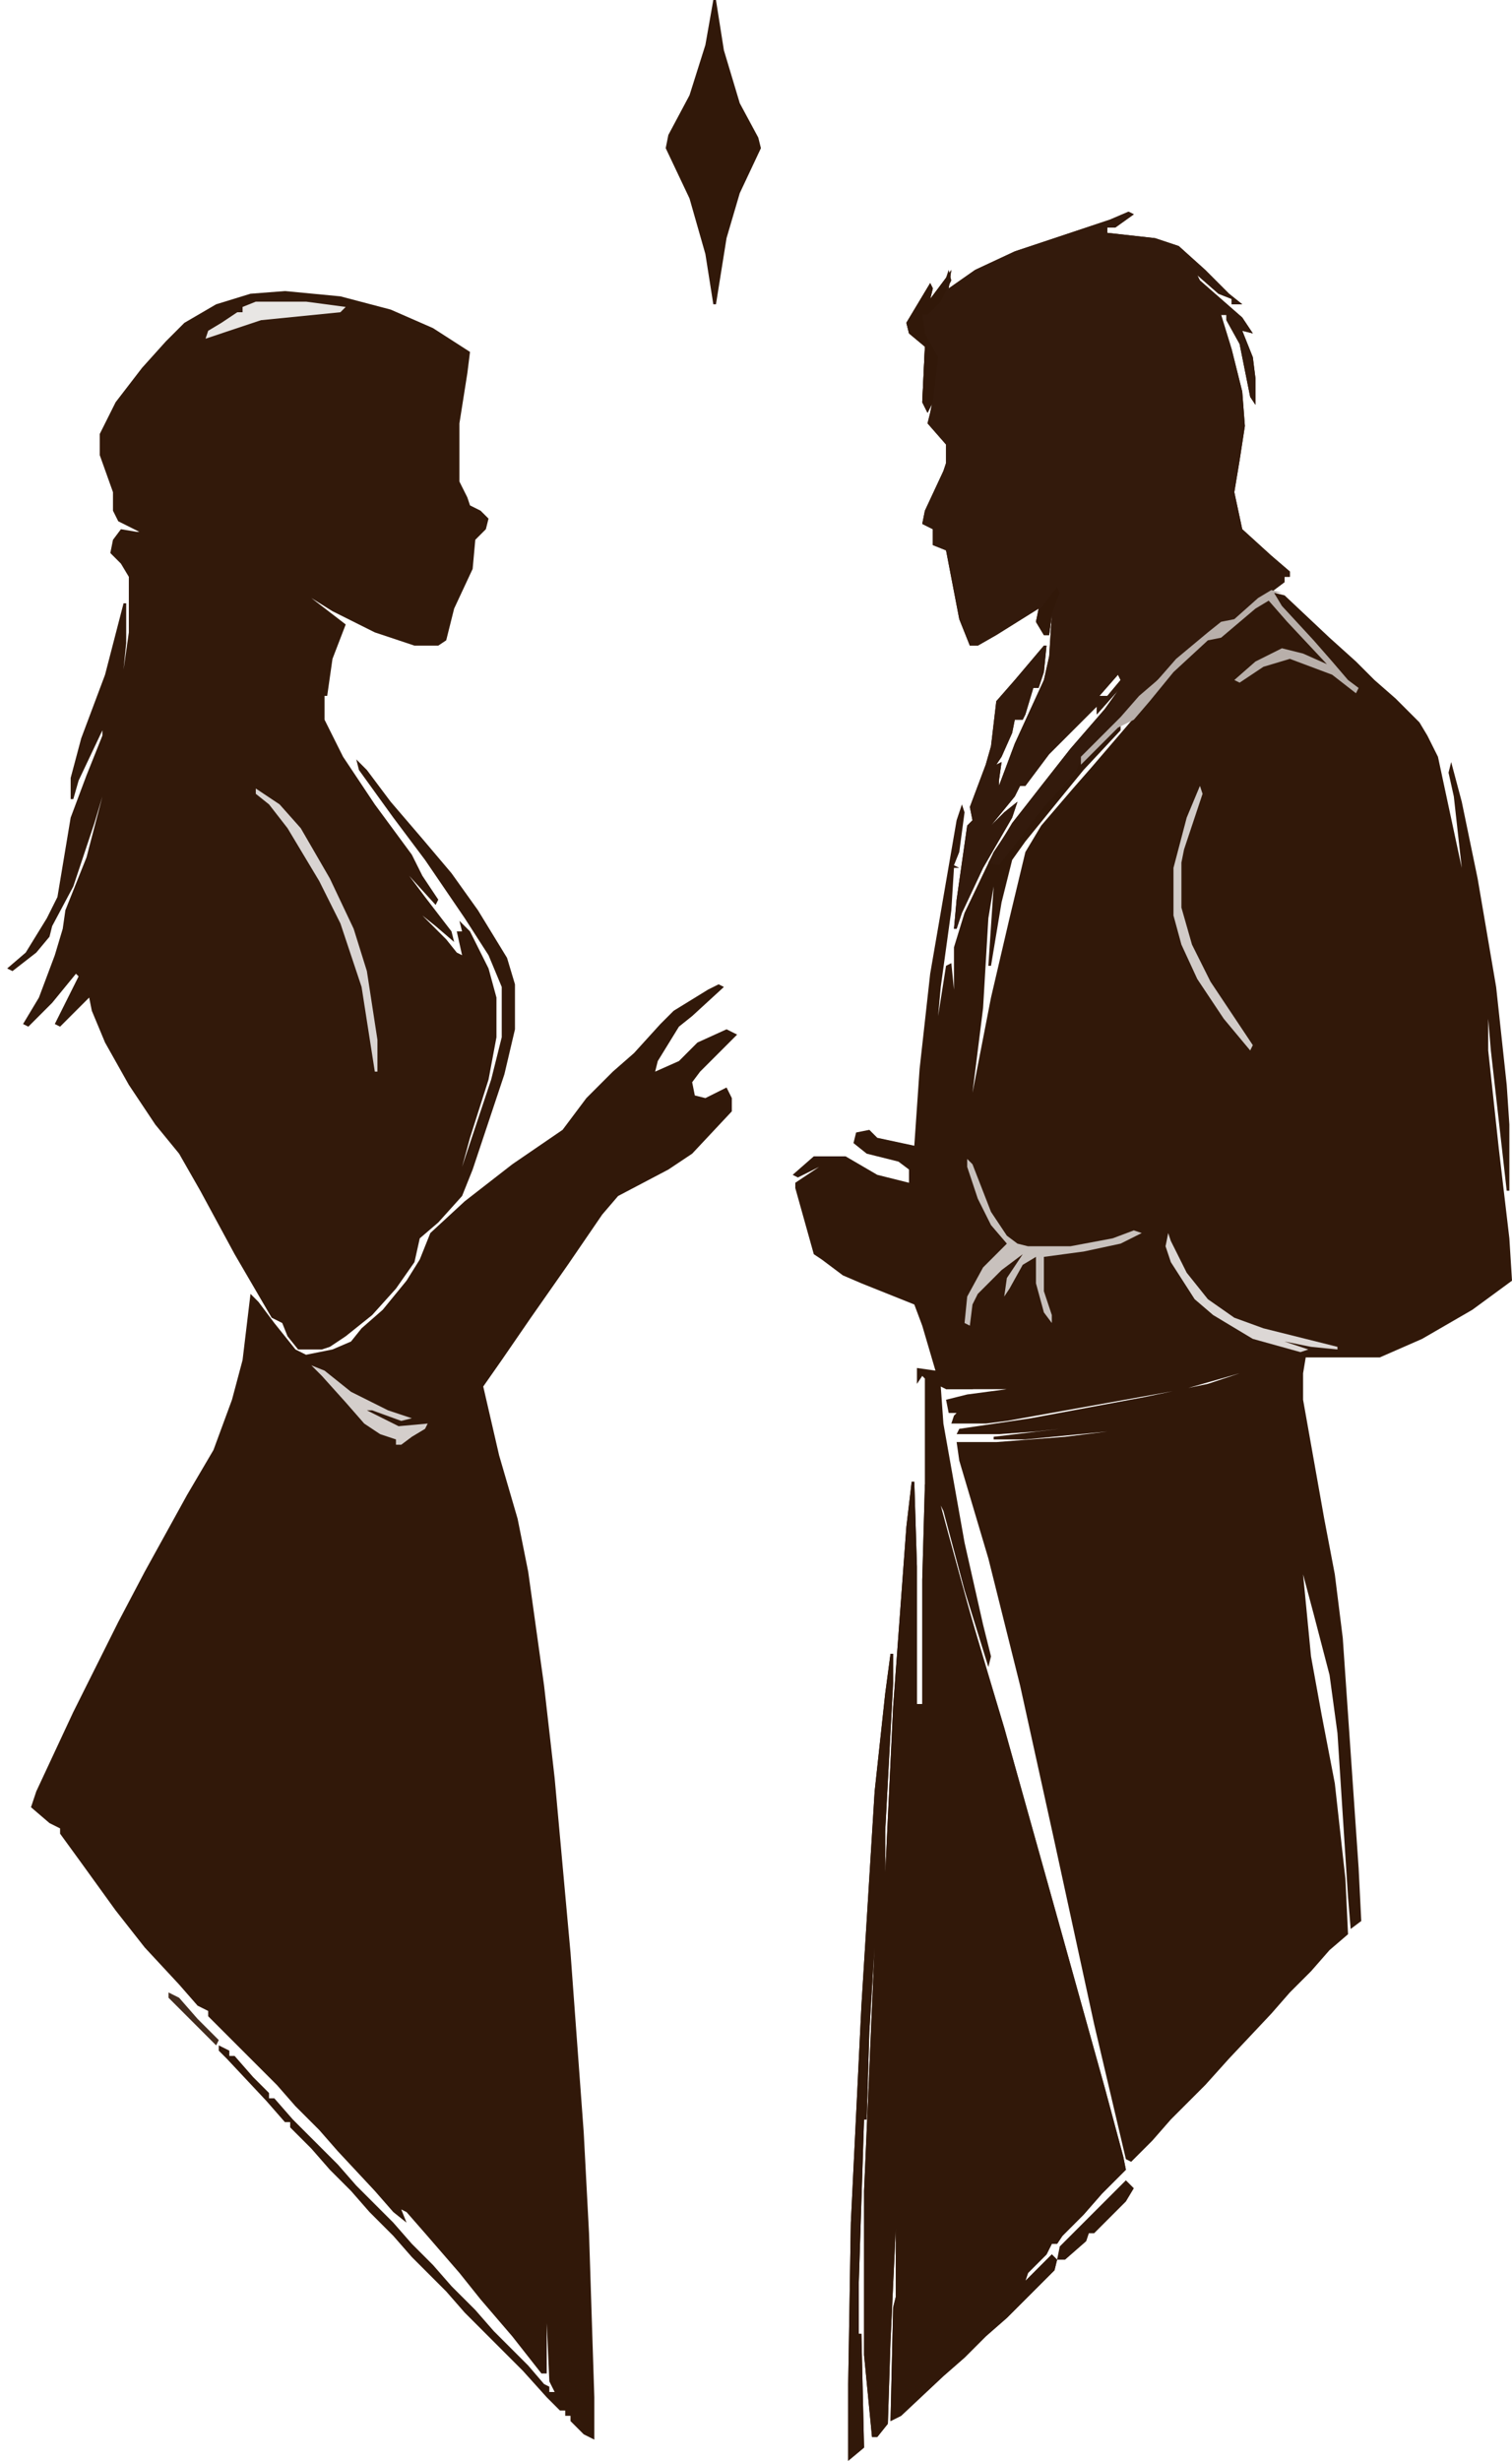 <svg xmlns="http://www.w3.org/2000/svg" xmlns:xlink="http://www.w3.org/1999/xlink" xmlns:serif="http://www.serif.com/" width="100%" height="100%" viewBox="0 0 150 244" xml:space="preserve" style="fill-rule:evenodd;clip-rule:evenodd;stroke-linejoin:round;stroke-miterlimit:2;"><path d="M111.957,20.989l0.525,0.263l-1.837,1.311l-0.787,0l0,0.525l4.723,0.525l2.361,0.787l2.624,2.361l2.361,2.362l1.312,1.049l-1.05,0l0,-0.525l-1.312,-0.524l-2.099,-1.837l0.263,0.525l4.198,3.673l1.049,1.574l-1.049,-0.262l1.049,2.623l0.263,2.099l-0,2.624l-0.525,-0.787l-1.05,-5.247l-1.311,-2.362l-0,-0.524l-0.525,-0l1.049,3.41l1.05,4.198l0.262,3.411l-0.525,3.411l-0.524,3.148l0.787,3.673l2.886,2.624l1.836,1.574l0,0.525l-0.524,-0l-0,0.524l-2.099,1.575l-2.624,2.099l-2.099,1.049l-2.624,2.099l-2.623,2.361l-3.673,3.673l-1.837,2.099l-2.624,2.624l1.312,-1.05l2.624,-2.623l-0,0.787l-3.673,3.935l-2.362,2.886l-3.41,4.198l-1.312,1.837l-1.05,4.198l-1.049,6.296l-0.262,0l0.524,-7.871l-0.524,3.149l-0.525,8.92l-1.05,8.396l1.837,-9.445l1.837,-7.871l1.574,-6.559l1.574,-2.624l3.148,-3.673l1.837,-2.099l6.297,-7.346l1.574,-2.099l2.361,-2.361l1.574,-1.312l1.312,-0.263l3.411,-2.886l1.049,-0.524l1.837,1.836l1.836,2.099l2.362,2.624l-0.525,0.262l-2.624,-1.312l-1.574,-0.262l-2.623,1.312l-1.837,1.574l3.148,-1.837l2.099,-0.524l4.198,1.574l2.361,1.836l-1.311,-1.311l-2.886,-3.149l-2.362,-2.886l-1.574,-1.574l0,-0.787l1.05,0.262l4.46,4.198l2.623,2.361l1.837,1.837l2.099,1.837l2.361,2.361l0.787,1.312l1.05,2.099l2.361,11.019l-0.787,-7.084l-0.525,-2.361l0.263,-1.05l1.049,3.936l1.574,7.608l1.837,10.757l1.049,9.708l0.263,3.935l-0,6.56l-0.263,-0l-1.574,-13.906l-0.262,-3.148l-0,3.148l1.049,9.708l1.05,8.92l0.262,4.198l-3.935,2.886l-4.985,2.886l-4.198,1.837l-7.347,-0l-0.262,1.574l0,2.623l2.099,11.807l1.05,5.51l0.787,6.296l1.574,22.826l0.262,5.247l-1.049,0.788l-0.263,-3.149l-1.049,-16.267l-0.787,-5.772l-1.574,-6.034l-1.05,-3.935l0.787,8.133l1.05,5.772l1.312,6.821l1.049,9.446l0.262,5.509l-1.836,1.574l-1.837,2.099l-2.099,2.099l-1.836,2.099l-4.198,4.46l-2.361,2.624l-3.411,3.411l-1.837,2.099l-2.099,2.099l-0.524,-0.263l-3.149,-13.38l-3.935,-18.104l-3.411,-15.479l-3.148,-12.594l-2.886,-9.707l-0.263,-1.837l3.936,0l6.821,-0.524l4.198,-0.525l-8.133,0.787l-3.149,-0l0,-0.262l6.559,-0.788l-2.361,0.263l-3.673,0.262l-4.198,0l0.263,-0.525l7.083,-1.049l11.282,-2.099l6.297,-1.312l3.148,-1.049l-5.509,1.574l-17.579,3.148l-2.099,0.263l-3.411,-0l0.263,-0.787l0.262,-0.263l-0.787,0l-0.262,-1.312l2.099,-0.524l3.935,-0.525l-6.034,-0l-0.525,-0.262l0.262,3.673l2.099,11.806l1.837,8.133l0.787,3.149l-0.262,1.049l-2.362,-7.608l-2.099,-7.871l-0.262,-0.525l2.624,9.708l3.673,12.331l5.509,19.677l4.461,16.004l1.836,6.822l0.263,1.312l-2.362,2.361l-1.836,2.099l-2.099,2.099l-0.525,0.787l-0.525,0l-0.524,1.049l-1.837,1.837l-0.262,0.787l2.623,-2.624l0.525,0.525l-0.262,1.05l-4.723,4.722l-2.099,1.837l-2.099,2.099l-2.099,1.836l-4.197,3.936l-1.05,0.525l0.262,-11.282l0.263,-1.05l-0,-6.821l-0.525,11.282l-0.262,8.133l-1.05,1.312l-0.524,-0l-0.788,-8.134l0,-16.266l1.05,-24.4l-0.525,8.658l-0.262,8.658l-0.263,-0l-0.524,16.267l-0,4.984l0.262,0l0.262,11.282l-1.574,1.312l0,-7.609l0.263,-16.004l1.049,-21.514l1.312,-21.251l1.049,-9.708l0.525,-3.936l0.262,0l0,2.887l-0.787,14.692l0,4.198l0.787,-16.529l1.312,-17.841l0.525,-4.46l0.262,-0l0.263,8.395l-0,13.643l0.524,0l0,-12.331l0.263,-9.445l-0,-10.495l-0.263,-0.262l-0.524,0.787l-0,-1.574l1.836,0.262l-1.312,-4.46l-0.787,-2.099l-5.247,-2.099l-1.836,-0.787l-2.099,-1.574l-0.788,-0.525l-1.836,-6.559l-0,-0.525l2.361,-1.574l-2.099,1.05l-0.524,-0.263l2.098,-1.836l3.149,-0l3.148,1.836l3.149,0.787l-0,-1.311l-1.05,-0.788l-3.148,-0.787l-1.312,-1.049l0.262,-1.05l1.312,-0.262l0.787,0.787l3.673,0.787l0.525,-7.608l1.05,-9.445l2.623,-15.218l0.525,-1.574l0.262,0.787l-0.524,3.936l-0.525,1.312l0.525,0.262l-0.525,-0l-0.263,4.198l-1.049,7.608l-0.262,2.886l0.787,-4.985l0.524,-0.262l0.263,2.624l-0,-4.198l1.049,-3.411l2.886,-6.034l2.099,-3.149l2.624,-3.41l2.886,-3.674l3.411,-3.935l1.312,-1.837l-2.099,2.362l-0,-0.787l-4.723,4.722l-2.361,3.149l-0.525,-0l-0.525,1.049l-2.361,2.886l1.312,-1.312l1.312,-1.049l-0.525,1.574l-2.886,4.985l-2.099,4.46l-0.525,1.574l-0.262,0l0.262,-2.886l1.05,-7.346l0.524,-0.525l-0.262,-1.311l1.574,-4.198l0.525,-1.837l0.525,-4.46l1.836,-2.099l2.886,-3.411l0.263,0l-0.263,2.624l-0.524,1.574l-0.525,0l-0.787,2.624l-0.263,0.524l-0.787,0l-0.262,1.312l-1.05,2.362l-0.524,0.787l0.524,-0.263l-0.262,1.837l0,0.525l1.574,-4.198l2.886,-6.297l0.525,-2.361l0.262,-4.198l-0.262,2.099l-0.525,-0l-0.787,-1.312l0.263,-1.312l-4.198,2.624l-1.837,1.049l-0.787,0l-1.049,-2.623l-1.312,-6.822l-1.312,-0.525l-0,-1.574l-1.05,-0.525l0.263,-1.311l1.836,-3.936l0.263,-0.787l-0,-1.837l-1.837,-2.099l0.263,-1.049l0.524,-2.624l-0.262,1.575l-0.525,1.049l-0.525,-1.049l0.263,-5.51l-1.574,-1.312l-0.263,-1.049l2.362,-3.936l0.262,0.525l-0.262,1.049l1.574,-2.099l0.524,-0.787l-0.262,1.837l2.624,-1.837l3.935,-1.836l9.445,-3.149l1.837,-0.787Zm-1.049,45.914l-1.837,2.099l0.787,0l1.312,-1.574l-0.262,-0.525Z" style="fill:#311809;fill-rule:nonzero;"></path><path d="M71.29,97.6l0.525,0.262l-3.148,2.886l-1.312,1.05l-2.099,3.411l-0.262,1.049l2.361,-1.049l1.836,-1.837l2.886,-1.312l1.05,0.525l-3.673,3.673l-0.787,1.05l0.262,1.311l1.049,0.263l2.099,-1.05l0.525,1.05l0,1.312l-3.935,4.197l-2.362,1.575l-4.985,2.623l-1.574,1.837l-3.411,4.985l-3.673,5.247l-2.886,4.198l-1.836,2.624l1.574,6.821l1.837,6.297l1.049,5.247l1.574,11.282l1.05,9.183l1.574,17.316l1.312,17.841l0.524,9.97l0.525,16.266l0,4.198l-1.049,-0.525l-1.312,-1.311l-0,-0.525l-0.525,-0l0,-0.525l-0.525,0l-1.311,-1.312l-2.362,-2.623l-5.772,-5.772l-1.836,-2.099l-3.411,-3.411l-1.837,-2.099l-2.361,-2.361l-1.836,-2.099l-2.099,-2.099l-1.837,-2.099l-2.099,-2.099l0,-0.525l-0.525,0l-1.836,-2.099l-3.936,-4.198l-0.787,-0.787l0,-0.524l1.05,0.524l-0,0.525l0.524,0l1.837,2.099l1.574,1.574l0,0.525l0.525,-0l1.836,2.099l4.461,4.46l1.836,2.099l3.673,3.673l1.837,2.099l2.099,2.099l1.836,2.099l2.362,2.361l1.836,2.099l3.411,3.411l1.574,1.836l0.525,0.263l-0,0.524l0.525,0l-0.525,-1.049l-0.262,-5.772l-0,4.985l-0.525,-0l-2.886,-3.673l-3.149,-3.673l-2.099,-2.624l-3.41,-3.935l-1.837,-2.099l-0.525,-0.263l0.525,1.312l-1.312,-1.049l-1.836,-2.099l-3.673,-3.936l-1.837,-2.099l-2.361,-2.361l-1.837,-2.099l-6.821,-6.821l-0,-0.525l-1.05,-0.525l-1.836,-2.099l-3.411,-3.673l-2.886,-3.673l-3.411,-4.723l-2.099,-2.886l0,-0.524l-1.049,-0.525l-1.837,-1.574l0.525,-1.574l3.673,-7.871l4.46,-8.921l2.624,-4.985l4.198,-7.608l2.623,-4.461l1.837,-4.985l1.05,-3.935l0.787,-6.559l0.787,0.787l1.574,2.099l2.099,2.623l1.049,0.525l2.624,-0.525l1.837,-0.787l1.049,-1.311l2.099,-1.837l2.361,-2.886l1.312,-2.099l1.049,-2.624l3.411,-3.148l4.723,-3.673l4.985,-3.411l2.361,-3.148l2.624,-2.624l2.099,-1.836l2.623,-2.887l1.312,-1.311l3.411,-2.099l1.049,-0.525Z" style="fill:#311809;fill-rule:nonzero;"></path><path d="M28.262,28.86l5.51,0.525l4.985,1.312l4.198,1.836l3.673,2.362l-0.262,2.099l-0.788,4.984l0,5.773l0.788,1.574l0.262,0.787l1.049,0.525l0.788,0.787l-0.263,1.049l-1.049,1.05l-0.263,2.886l-1.836,3.935l-0.787,3.148l-0.787,0.525l-2.362,0l-3.935,-1.312l-4.198,-2.099l-2.099,-1.311l3.411,2.623l-1.312,3.411l-0.525,3.673l-0.262,0l-0,2.361l1.836,3.674l3.149,4.722l3.673,4.985l1.049,2.099l1.575,2.361l-0.263,0.525l-2.623,-2.886l1.574,2.099l2.623,3.411l0.263,1.049l-1.837,-1.574l-1.312,-1.05l2.362,2.362l1.049,1.312l0.525,0.262l-0.525,-2.361l0.525,-0l-0.263,-1.05l1.05,1.05l1.837,3.673l0.787,2.886l-0,3.935l-0.787,4.198l-1.837,5.772l-0.787,2.886l2.886,-8.658l1.049,-4.198l0,-4.985l-1.311,-3.148l-2.362,-3.673l-3.935,-5.772l-3.149,-4.198l-3.41,-4.723l-0.263,-1.049l1.05,1.049l2.361,3.149l3.148,3.673l2.886,3.411l2.624,3.673l2.886,4.722l0.787,2.624l0,4.46l-1.049,4.46l-3.149,9.446l-1.049,2.623l-2.361,2.624l-1.837,1.574l-0.525,2.361l-1.836,2.624l-2.362,2.624l-2.623,2.099l-1.574,1.049l-0.788,0.262l-2.361,0l-1.049,-1.311l-0.525,-1.312l-1.049,-0.525l-3.674,-6.297l-3.41,-6.296l-2.099,-3.674l-2.362,-2.886l-2.623,-3.935l-2.361,-4.198l-1.312,-3.148l-0.263,-1.312l-2.886,2.886l-0.524,-0.263l2.361,-4.722l-0.263,-0.262l-2.361,2.886l-2.361,2.361l-0.525,-0.263l1.574,-2.623l1.575,-4.198l0.787,-2.624l0.262,-1.836l2.099,-5.248l1.574,-6.034l-0.787,2.624l-2.099,6.296l-2.099,3.936l-0.262,1.049l-1.312,1.575l-2.361,1.836l-0.525,-0.262l1.837,-1.574l2.098,-3.411l1.05,-2.099l1.312,-7.871l1.574,-4.198l1.574,-3.935l0,-0.525l-2.361,4.985l-0.525,1.836l-0.262,0l-0,-2.099l1.049,-3.935l2.362,-6.297l1.836,-7.084l0.262,0l0,3.936l-0.262,2.623l0.525,-3.673l-0,-5.509l-0.787,-1.312l-1.05,-1.05l0.263,-1.311l0.787,-1.05l1.574,0.262l0.262,0l-2.099,-1.049l-0.524,-1.049l-0,-1.837l-1.312,-3.673l-0,-2.099l1.574,-3.148l2.624,-3.411l2.361,-2.624l1.836,-1.836l3.149,-1.837l3.411,-1.049l3.41,-0.263Z" style="fill:#32190a;fill-rule:nonzero;"></path><path d="M90.443,146.925l0.262,-0l0.263,8.395l-0,13.643l0.524,0l0,-12.331l0.263,-9.445l0.787,-0.262l1.836,6.297l2.624,9.445l2.624,8.658l5.509,19.677l4.461,16.004l1.836,6.822l0.263,1.312l-2.362,2.361l-1.836,2.099l-2.099,2.099l-0.525,0.787l-0.525,0l-0.524,1.049l-1.837,1.837l-0.262,0.787l2.623,-2.624l0.525,0.525l-0.262,1.05l-4.723,4.722l-2.099,1.837l-2.099,2.099l-2.099,1.836l-4.197,3.936l-1.05,0.525l0.262,-11.282l0.263,-1.05l-0,-6.821l-0.525,11.282l-0.262,8.133l-1.05,1.312l-0.524,-0l-0.788,-8.134l0,-16.266l1.05,-24.4l-0.525,8.658l-0.262,8.658l-0.263,-0l-0.524,16.267l-0,4.984l0.262,0l0.262,11.282l-1.574,1.312l0,-7.609l0.263,-16.004l1.049,-21.514l1.312,-21.251l1.049,-9.708l0.525,-3.936l0.262,0l0,2.887l-0.787,14.692l0,4.198l0.787,-16.529l1.312,-17.841l0.525,-4.46Z" style="fill:#311809;fill-rule:nonzero;"></path><path d="M111.957,20.989l0.525,0.263l-1.837,1.311l-0.787,0l0,0.525l4.723,0.525l2.361,0.787l2.624,2.361l2.361,2.362l1.312,1.049l-1.05,0l0,-0.525l-1.312,-0.524l-2.099,-1.837l0.263,0.525l4.198,3.673l1.049,1.574l-1.049,-0.262l1.049,2.623l0.263,2.099l-0,2.624l-0.525,-0.787l-1.05,-5.247l-1.311,-2.362l-0,-0.524l-0.525,-0l1.049,3.41l1.05,4.198l0.262,3.411l-0.525,3.411l-0.524,3.148l0.787,3.673l2.886,2.624l1.836,1.574l0,0.525l-0.524,-0l-0,0.524l-2.099,1.575l-2.624,2.099l-2.099,1.049l-2.624,2.099l-2.623,2.361l-3.673,3.673l-1.837,2.099l-2.624,2.624l-0.524,1.312l-3.149,3.411l-2.623,3.41l-1.837,2.362l-1.049,-0.263l2.361,-3.935l5.772,-7.347l3.411,-3.935l1.312,-1.837l-2.099,2.362l-0,-0.787l-4.723,4.722l-2.361,3.149l-0.525,-0l-0.525,1.049l-2.361,2.886l1.312,-1.312l1.312,-1.049l-0.525,1.574l-2.886,4.985l-2.099,4.46l-0.525,1.574l-0.262,0l0.262,-2.886l1.05,-7.346l0.524,-0.525l-0.262,-1.311l1.574,-4.198l0.525,-1.837l0.525,-4.46l1.836,-2.099l2.886,-3.411l0.263,0l-0.263,2.624l-0.524,1.574l-0.525,0l-0.787,2.624l-0.263,0.524l-0.787,0l-0.262,1.312l-1.05,2.362l-0.524,0.787l0.524,-0.263l-0.262,1.837l0,0.525l1.574,-4.198l2.886,-6.297l0.525,-2.361l0.262,-4.198l-0.262,2.099l-0.525,-0l-0.787,-1.312l0.263,-1.312l-4.198,2.624l-1.837,1.049l-0.787,0l-1.049,-2.623l-1.312,-6.822l-1.312,-0.525l-0,-1.574l-1.05,-0.525l0.263,-1.311l1.836,-3.936l0.263,-0.787l-0,-1.837l-1.837,-2.099l0.263,-1.049l0.524,-2.624l-0.262,1.575l-0.525,1.049l-0.525,-1.049l0.263,-5.51l-1.574,-1.312l-0.263,-1.049l2.362,-3.936l0.262,0.525l-0.262,1.049l1.574,-2.099l0.524,-0.787l-0.262,1.837l2.624,-1.837l3.935,-1.836l9.445,-3.149l1.837,-0.787Zm-1.049,45.914l-1.837,2.099l0.787,0l1.312,-1.574l-0.262,-0.525Z" style="fill:#331a0c;fill-rule:nonzero;"></path><path d="M70.766,0l0.262,0l0.787,4.985l1.574,5.247l1.837,3.411l0.262,1.049l-2.099,4.461l-1.312,4.46l-1.049,6.559l-0.262,0l-0.788,-4.985l-1.574,-5.51l-2.361,-4.985l0.262,-1.311l2.099,-3.936l1.574,-4.985l0.788,-4.46Z" style="fill:#311809;fill-rule:nonzero;"></path><path d="M126.125,58.508l1.049,0.262l-0.787,-0l0.787,1.312l3.149,3.41l1.836,2.099l1.574,1.837l1.05,0.787l-0.263,0.525l-2.361,-1.837l-4.198,-1.574l-2.623,0.787l-2.362,1.574l-0.524,-0.262l2.099,-1.837l2.623,-1.311l2.099,0.524l2.361,1.05l-3.935,-4.198l-1.837,-2.099l-1.311,0.787l-3.411,2.886l-1.312,0.262l-3.411,3.149l-2.361,2.886l-1.574,1.836l-1.574,0.788l-3.674,3.673l0,-0.787l3.936,-3.936l1.836,-2.099l1.837,-1.574l1.837,-2.099l3.148,-2.624l1.312,-1.049l1.312,-0.262l2.361,-2.099l1.312,-0.787Z" style="fill:#b8afaa;fill-rule:nonzero;"></path><path d="M95.953,114.916l0.524,0.525l1.837,4.722l1.574,2.362l1.05,0.787l1.049,0.262l4.198,0l4.198,-0.787l2.099,-0.787l0.787,0.262l-2.099,1.05l-3.673,0.787l-3.936,0.525l0,3.41l0.787,2.362l0,0.787l-0.787,-1.05l-0.787,-2.886l0,-2.623l-1.312,0.787l-1.311,2.361l-0.525,0.787l0.262,-1.836l1.574,-2.362l-2.099,1.574l-2.361,2.362l-0.525,1.049l-0.262,2.099l-0.525,-0.262l0.263,-2.624l1.574,-2.886l2.361,-2.361l-1.574,-1.837l-1.312,-2.623l-1.049,-3.149l-0,-0.787Z" style="fill:#c8c1bd;fill-rule:nonzero;"></path><path d="M25.376,78.185l2.362,1.574l2.099,2.361l2.886,4.985l2.361,4.985l1.312,4.198l1.049,6.822l0,3.148l-0.262,0l-1.312,-8.396l-2.099,-6.296l-2.099,-4.198l-3.148,-5.248l-1.837,-2.361l-1.312,-1.049l0,-0.525Z" style="fill:#d9d4d2;fill-rule:nonzero;"></path><path d="M119.041,77.923l0.262,0.787l-1.836,5.509l-0.263,1.312l0,4.46l1.05,3.674l1.836,3.673l4.198,6.296l-0.262,0.525l-2.624,-3.148l-2.624,-3.936l-1.574,-3.41l-0.787,-2.887l0,-4.722l1.312,-4.985l1.312,-3.148Z" style="fill:#d1cbc8;fill-rule:nonzero;"></path><path d="M25.376,29.91l4.985,-0l3.936,0.524l-0.525,0.525l-7.871,0.787l-5.51,1.837l0.263,-0.787l1.312,-0.787l1.574,-1.05l0.525,0l-0,-0.525l1.311,-0.524Z" style="fill:#e8e6e4;fill-rule:nonzero;"></path><path d="M115.892,122.262l0.263,0.787l1.574,3.149l2.099,2.624l2.624,1.836l2.886,1.05l7.346,1.836l-0,0.262l-2.624,-0.262l-2.623,-0.525l2.361,0.787l-0.787,0.263l-4.723,-1.312l-3.935,-2.361l-1.837,-1.574l-2.361,-3.674l-0.525,-1.574l0.262,-1.312Z" style="fill:#dcd7d5;fill-rule:nonzero;"></path><path d="M30.886,135.381l1.312,0.524l2.624,2.099l3.673,1.837l2.361,0.787l-1.05,0.262l-2.886,-1.049l-0.524,-0l3.148,1.574l2.886,-0.262l-0.262,0.524l-1.312,0.788l-1.05,0.787l-0.524,-0l-0,-0.525l-1.574,-0.525l-1.575,-1.049l-1.836,-2.099l-2.362,-2.624l-1.049,-1.049Z" style="fill:#d4cecb;fill-rule:nonzero;"></path><path d="M94.116,26.761l0.262,1.05l-1.049,2.099l-1.312,1.312l-0.525,-0l0.263,1.836l1.312,2.361l-0.525,4.461l-0.525,1.049l-0.525,-1.049l0.263,-5.51l-1.574,-1.312l-0.263,-1.049l2.362,-3.936l0.262,0.525l-0.262,1.049l1.574,-2.099l0.262,-0.787Z" style="fill:#311809;fill-rule:nonzero;"></path><path d="M111.695,216.189l0.787,0.787l-0.787,1.312l-3.149,3.149l-0.524,-0l-0.263,0.787l-2.099,1.836l-0.787,0l0.262,-1.312l6.56,-6.559Z" style="fill:#311809;fill-rule:nonzero;"></path><path d="M104.873,58.245l0.262,0.525l-0.787,2.099l-0.262,2.099l-0.525,-0l-0.787,-1.312l0.263,-1.05l1.574,-2.098l0.262,-0.263Z" style="fill:#311809;fill-rule:nonzero;"></path><path d="M93.329,136.168l2.624,0.787l1.049,0.525l-0.525,0.262l-2.623,-0l-0.525,-0.787l0,-0.787Z" style="fill:#311809;fill-rule:nonzero;"></path><path d="M16.718,197.561l1.05,0.525l1.836,2.099l2.099,2.099l-0.262,0.525l-4.723,-4.723l0,-0.525Z" style="fill:#432c1e;fill-rule:nonzero;"></path></svg>